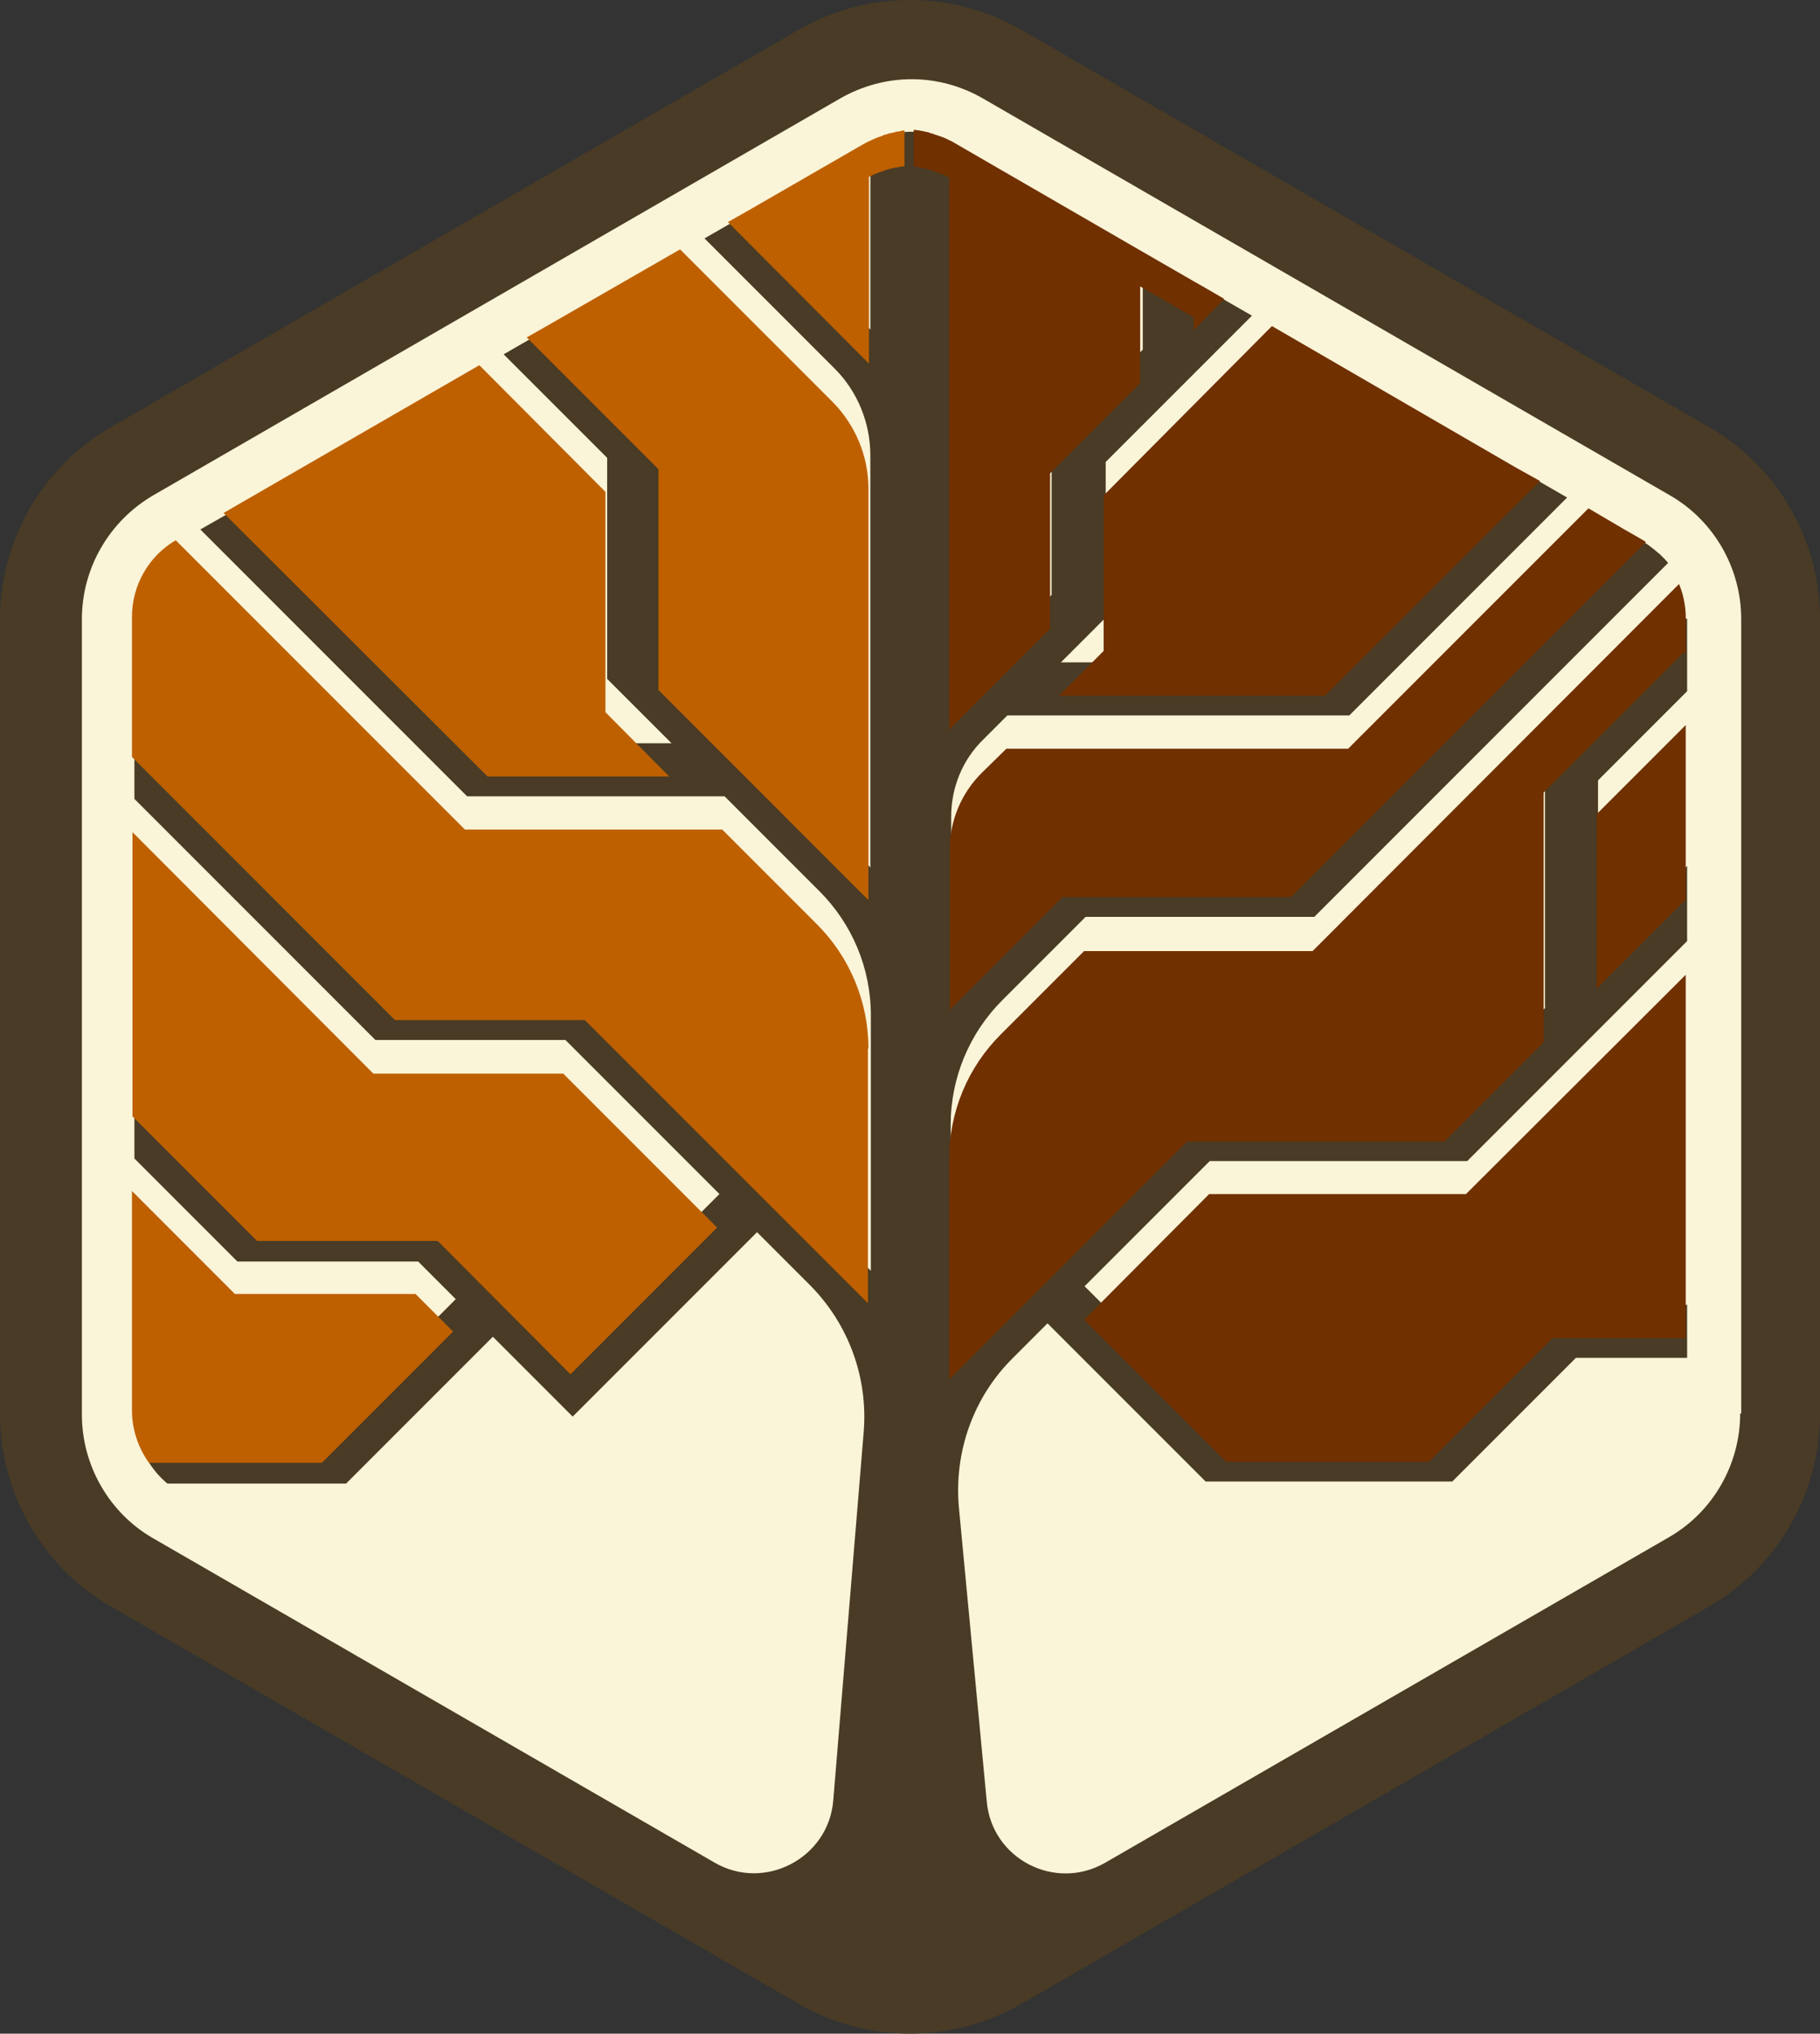 <?xml version="1.0" encoding="UTF-8" standalone="no"?>
<!-- Created with Inkscape (http://www.inkscape.org/) -->

<svg
   viewBox="0 0 209.705 234.241"
   version="1.1"
   id="svg75218"
   inkscape:version="1.1 (c4e8f9e, 2021-05-24)"
   sodipodi:docname="logo.svg"
   inkscape:export-filename="/home/dys/tip/program/forests/public/logo.png"
   inkscape:export-xdpi="60.560001"
   inkscape:export-ydpi="60.560001"
   xmlns:inkscape="http://www.inkscape.org/namespaces/inkscape"
   xmlns:sodipodi="http://sodipodi.sourceforge.net/DTD/sodipodi-0.dtd"
   xmlns="http://www.w3.org/2000/svg"
   xmlns:svg="http://www.w3.org/2000/svg">
  <rect x="0" y="0" width="209.705" height="234.241" fill="#333333" stroke="none"/>
  <sodipodi:namedview
     id="namedview75220"
     pagecolor="#505050"
     bordercolor="#ffffff"
     borderopacity="1"
     inkscape:showpageshadow="0"
     inkscape:pageopacity="0"
     inkscape:pagecheckerboard="1"
     inkscape:deskcolor="#505050"
     inkscape:document-units="mm"
     showgrid="false"
     inkscape:zoom="0.64"
     inkscape:cx="-95.3125"
     inkscape:cy="487.5"
     inkscape:window-width="3440"
     inkscape:window-height="1328"
     inkscape:window-x="0"
     inkscape:window-y="34"
     inkscape:window-maximized="1"
     inkscape:current-layer="layer1"
     inkscape:pageshadow="0" />
  <defs
     id="defs75215" />
  <g
     inkscape:label="Layer 1"
     inkscape:groupmode="layer"
     id="layer1"
     transform="translate(-0.329,0.169)">
    <path
       style="fill:#493b25;fill-opacity:1;stroke-width:0.593"
       d="M 197.216,49.009 117.998,3.258 c -7.951,-4.569 -17.683,-4.569 -25.635,0 L 13.146,49.009 C 5.194,53.578 0.329,62.063 0.329,71.202 v 91.501 c 0,9.138 4.866,17.624 12.817,22.193 l 79.218,45.75 c 7.951,4.569 17.683,4.569 25.635,0 l 79.218,-45.75 c 7.951,-4.569 12.817,-13.055 12.817,-22.193 V 71.142 c 0,-9.138 -4.866,-17.564 -12.817,-22.134 z"
       id="path74575" />
    <path
       style="fill:#fef9dc;fill-opacity:0.976;stroke-width:0.593"
       d="m 200.836,162.643 c 0,5.875 -3.145,11.334 -8.189,14.241 l -64.976,37.502 c -5.756,3.323 -13.055,-0.415 -13.648,-7.061 l -3.204,-33.823 c -0.593,-6.409 1.661,-12.758 6.231,-17.268 l 3.976,-3.976 18.217,18.217 h 28.423 l 14.241,-14.241 h 12.817 v -6.112 h -15.369 l -14.241,14.241 h -23.38 l -16.437,-16.378 14.419,-14.419 h 29.67 l 25.338,-25.338 V 99.566 L 184.458,109.831 V 89.715 l 10.266,-10.266 v -8.307 c -0.119,-0.059 -0.119,-0.059 -0.237,-0.119 l -16.14,16.14 v 28.72 h 0.059 l -11.512,11.571 h -29.67 l -27.355,27.355 v -25.456 c 0,-5.341 2.136,-10.503 5.934,-14.301 l 9.613,-9.613 h 26.347 l 40.766,-40.766 c -0.178,-0.237 -0.415,-0.475 -0.653,-0.712 -0.059,-0.059 -0.119,-0.119 -0.178,-0.178 -0.119,-0.119 -0.237,-0.237 -0.356,-0.297 -0.297,-0.297 -0.653,-0.534 -0.949,-0.771 -0.059,-0.059 -0.178,-0.119 -0.237,-0.178 -0.178,-0.119 -0.297,-0.178 -0.475,-0.297 l -2.077,-1.246 v 0 L 149.27,99.328 H 122.923 L 109.928,112.324 V 93.869 c 0,-3.323 1.305,-6.527 3.679,-8.842 l 2.789,-2.789 h 39.401 l 25.1,-25.1 -5.459,-3.145 -22.134,22.134 h -30.738 l 5.163,-5.163 V 53.044 l 16.852,-16.852 -5.459,-3.145 v 0 l -0.949,0.949 v -1.483 l -1.127,-0.653 -5.044,-2.908 v 11.156 L 121.499,50.433 V 68.353 L 109.869,79.984 V 16.194 c -0.534,-0.297 -1.068,-0.475 -1.661,-0.653 -0.059,0 -0.059,0 -0.119,-0.059 -0.119,-0.059 -0.297,-0.059 -0.415,-0.119 -0.059,0 -0.059,0 -0.119,-0.059 -0.178,-0.059 -0.356,-0.059 -0.534,-0.119 -0.178,-0.059 -0.415,-0.059 -0.593,-0.119 -0.178,0 -0.356,-0.059 -0.534,-0.059 -0.237,0 -0.475,0 -0.712,0 -0.237,0 -0.475,0 -0.712,0.059 -0.119,0 -0.297,0 -0.415,0.059 -0.178,0 -0.415,0.059 -0.593,0.119 -0.178,0.059 -0.356,0.059 -0.534,0.119 -0.059,0 -0.119,0 -0.178,0.059 -0.119,0.059 -0.297,0.059 -0.415,0.119 -0.059,0 -0.059,0 -0.119,0.059 -0.356,0.119 -0.712,0.237 -1.068,0.415 -0.178,0.059 -0.356,0.178 -0.534,0.237 v 0 21.54 L 86.964,24.146 81.505,27.291 96.517,42.303 c 2.611,2.611 4.094,6.231 4.094,9.969 V 99.744 L 76.401,75.533 V 50.077 L 63.822,37.497 58.362,40.642 70.289,52.569 v 25.456 l 7.417,7.417 H 56.701 l -27.771,-27.771 -5.519,3.145 30.738,30.738 h 29.67 l 10.918,10.918 c 3.798,3.798 5.934,8.901 5.934,14.301 v 29.432 L 68.035,113.57 H 46.138 L 15.816,83.247 v 8.604 l 27.771,27.771 h 21.896 l 17.742,17.742 -16.912,16.912 -15.309,-15.309 H 30.176 L 15.816,124.607 v 8.664 l 11.868,11.868 h 20.828 l 4.332,4.332 -15.131,15.131 H 16.053 c 0.415,2.374 1.721,4.569 3.56,6.112 h 20.591 l 16.912,-16.912 9.198,9.198 21.243,-21.243 6.053,6.053 c 4.51,4.51 6.765,10.74 6.231,17.03 l -3.501,42.368 c -0.534,6.646 -7.892,10.503 -13.648,7.18 L 17.952,177.003 C 12.909,174.096 9.764,168.636 9.764,162.762 V 71.142 c 0,-5.875 3.145,-11.274 8.189,-14.241 l 79.218,-45.75 c 2.492,-1.424 5.341,-2.196 8.189,-2.196 2.908,0 5.697,0.771 8.189,2.196 l 79.218,45.75 c 5.044,2.908 8.189,8.367 8.189,14.241 v 91.501 z"
       id="path75434" />
    <g
       id="g74557"
       transform="matrix(0.593,0,0,0.593,-51.178,-303.941)"
       style="fill:#703000;fill-opacity:1">
      <polygon
         fill="#46a368"
         points="414.4,687 414.4,653.1 397.1,670.4 397.1,704.3 "
         id="polygon74545"
         style="fill:#703000;fill-opacity:1" />
      <path
         fill="#46a368"
         d="M 271.4,780.1 317.5,734 h 50 l 19.4,-19.4 h -0.1 V 666.2 L 414,639 c 0.2,0.1 0.2,0.1 0.4,0.2 v -7 c 0,-0.2 0,-0.4 0,-0.6 -0.1,-2 -0.5,-4 -1.3,-5.9 L 341.9,697 h -44.4 l -16.2,16.2 c -6.4,6.4 -10,15 -10,24.1 v 42.8 z"
         id="path74547"
         style="fill:#703000;fill-opacity:1" />
      <path
         fill="#46a368"
         d="m 277.6,662.4 c -4,4 -6.2,9.3 -6.2,14.9 v 31.1 l 21.9,-21.9 h 44.4 l 69,-69 c 0,0 0,0 -0.1,0 -0.3,-0.2 -0.5,-0.3 -0.8,-0.5 l -3.5,-2 -6.8,-4 -46.7,46.7 h -66.4 z"
         id="path74549"
         style="fill:#703000;fill-opacity:1" />
      <polygon
         fill="#46a368"
         points="381.6,603.2 334,575.6 301.3,608.5 301.3,638.7 292.6,647.4 344.3,647.4 386.1,605.7 "
         id="polygon74551"
         style="fill:#703000;fill-opacity:1" />
      <path
         fill="#46a368"
         d="m 265.5,544.8 c 0.3,0 0.7,0.1 1,0.2 0.3,0.1 0.6,0.1 0.9,0.2 0.1,0 0.1,0 0.2,0.1 0.2,0.1 0.5,0.1 0.7,0.2 0.1,0 0.1,0 0.2,0.1 0.9,0.3 1.9,0.7 2.8,1.1 V 654 l 19.6,-19.6 v -30.2 l 17.5,-17.5 v -18.8 l 8.5,4.9 1.9,1.1 v 2.5 l 5.9,-6.1 -4.3,-2.5 -1.6,-0.9 -1.9,-1.1 -8.5,-4.9 v 0 l -36.3,-21 c -0.3,-0.2 -0.5,-0.3 -0.8,-0.4 -0.9,-0.5 -1.8,-0.8 -2.8,-1.1 -0.1,0 -0.1,0 -0.2,-0.1 -0.2,-0.1 -0.5,-0.1 -0.7,-0.2 -0.1,0 -0.1,0 -0.2,-0.1 -0.3,-0.1 -0.6,-0.1 -0.9,-0.2 -0.3,-0.1 -0.7,-0.1 -1,-0.2 -0.3,0 -0.6,-0.1 -0.9,-0.1 -0.1,0 -0.1,0 -0.2,0 v 7 c 0.1,0 0.1,0 0.2,0 0.3,0.2 0.6,0.2 0.9,0.3 z"
         id="path74553"
         style="fill:#703000;fill-opacity:1" />
      <polygon
         fill="#46a368"
         points="325.1,796.2 364.5,796.2 388.5,772.2 414.4,772.2 414.4,701.6 371.7,744.2 321.8,744.2 297.5,768.6 "
         id="polygon74555"
         style="fill:#703000;fill-opacity:1" />
    </g>
    <g
       id="g74571"
       transform="matrix(0.593,0,0,0.593,-51.178,-303.941)"
       style="fill:#be6000;fill-opacity:1">
      <polygon
         fill="#98cb50"
         points="112.6,729.1 136.8,753.3 171.9,753.3 197.7,779.2 226.2,750.7 196.3,720.8 159.4,720.8 112.6,673.9 "
         id="polygon74559"
         style="fill:#be6000;fill-opacity:1" />
      <path
         fill="#98cb50"
         d="m 255.6,715.9 c 0,-9 -3.6,-17.7 -10,-24.1 l -18.4,-18.4 h -50 L 121,617.2 c -5.3,3.1 -8.5,8.8 -8.5,14.9 v 27.2 l 51.1,51.1 h 36.9 l 55,55 v -49.5 z"
         id="path74561"
         style="fill:#be6000;fill-opacity:1" />
      <path
         fill="#98cb50"
         d="m 261.5,537.8 c -0.3,0 -0.7,0.1 -1,0.2 -0.3,0.1 -0.6,0.1 -0.9,0.2 -0.1,0 -0.2,0 -0.3,0.1 -0.2,0.1 -0.5,0.1 -0.7,0.2 -0.1,0 -0.1,0 -0.2,0.1 -0.6,0.2 -1.2,0.4 -1.8,0.7 -0.3,0.1 -0.6,0.3 -0.9,0.4 v 0 c -0.3,0.1 -0.5,0.3 -0.8,0.4 l -22.2,12.8 -4.4,2.5 27.4,27.5 v -36.3 0 c 0.3,-0.1 0.6,-0.3 0.9,-0.4 0.6,-0.3 1.2,-0.5 1.8,-0.7 0.1,0 0.1,0 0.2,-0.1 0.2,-0.1 0.5,-0.1 0.7,-0.2 0.1,0 0.2,-0.1 0.3,-0.1 0.3,-0.1 0.6,-0.1 0.9,-0.2 0.3,-0.1 0.7,-0.1 1,-0.2 0.2,0 0.5,-0.1 0.7,-0.1 0.1,0 0.2,0 0.4,0 v -7 c -0.1,0 -0.1,0 -0.2,0 -0.3,0.1 -0.6,0.1 -0.9,0.2 z"
         id="path74563"
         style="fill:#be6000;fill-opacity:1" />
      <polygon
         fill="#98cb50"
         points="204.5,607.8 180,583.2 134.8,609.3 130.3,611.9 181.6,663.1 216.9,663.1 204.5,650.6 "
         id="polygon74565"
         style="fill:#be6000;fill-opacity:1" />
      <path
         fill="#98cb50"
         d="m 115.8,796.4 h 33.6 l 25.5,-25.5 -7.3,-7.3 h -35.1 l -20,-20 v 42.7 c 0,1 0.1,2.1 0.3,3.1 0.5,2.6 1.5,4.9 3,7 z"
         id="path74567"
         style="fill:#be6000;fill-opacity:1" />
      <path
         fill="#98cb50"
         d="m 255.6,607.2 c 0,-6.3 -2.5,-12.3 -6.9,-16.8 l -29.7,-29.7 -25.4,14.6 -4.4,2.5 25.6,25.6 v 42.9 l 40.8,40.8 z"
         id="path74569"
         style="fill:#be6000;fill-opacity:1" />
    </g>
  </g>
</svg>
